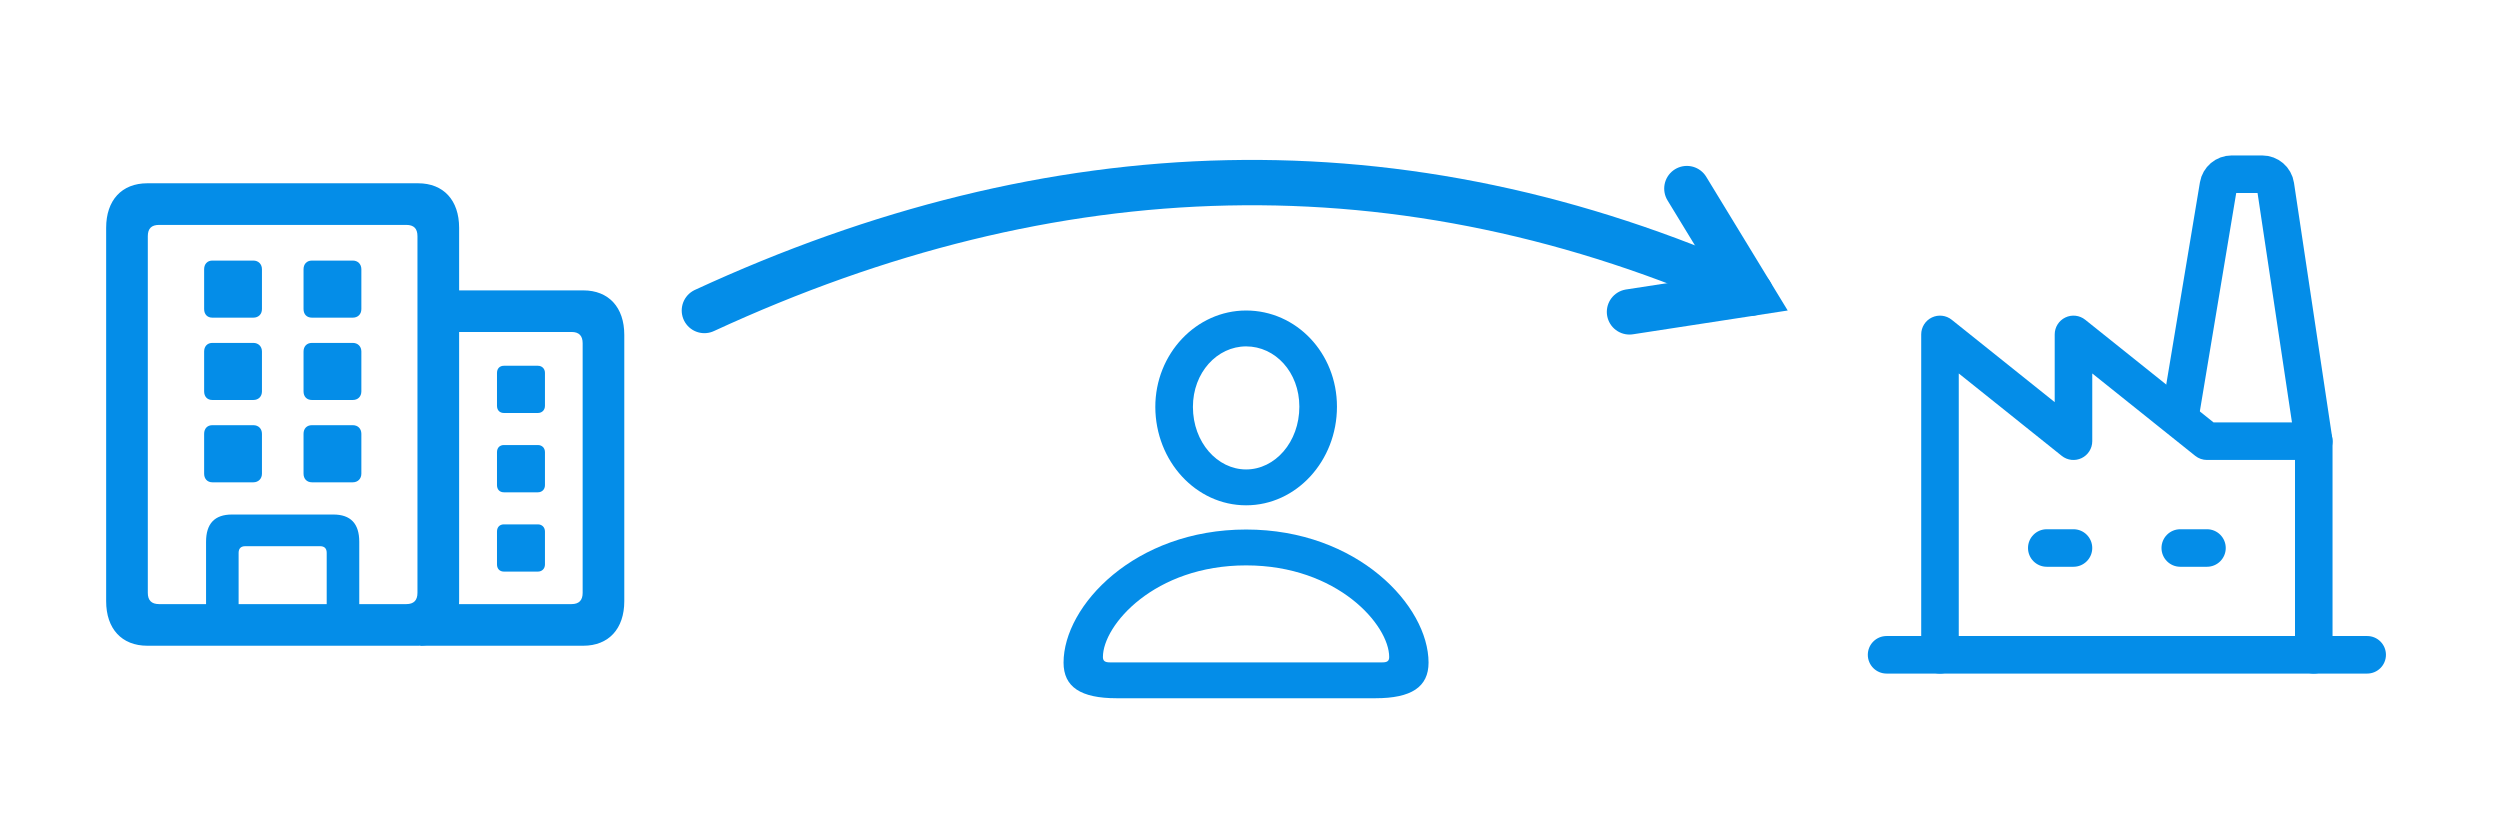 <?xml version="1.0" encoding="UTF-8" standalone="no"?><!DOCTYPE svg PUBLIC "-//W3C//DTD SVG 1.1//EN" "http://www.w3.org/Graphics/SVG/1.1/DTD/svg11.dtd"><svg width="100%" height="100%" viewBox="0 0 193 64" version="1.1" xmlns="http://www.w3.org/2000/svg" xmlns:xlink="http://www.w3.org/1999/xlink" xml:space="preserve" xmlns:serif="http://www.serif.com/" style="fill-rule:evenodd;clip-rule:evenodd;stroke-linecap:round;stroke-miterlimit:10;"><rect id="Direktvermittlung" x="0.195" y="0" width="192" height="64" style="fill:none;"/><g fill="#048de8" id="Factory"><path d="M145.644,52c-0.8,-0 -1.449,-0.649 -1.449,-1.449c-0,-0.8 0.649,-1.45 1.449,-1.45l37.101,0c0.8,0 1.45,0.65 1.45,1.45c-0,0.8 -0.65,1.449 -1.45,1.449l-37.101,0Z"/><path d="M151.216,50.551c-0,0.8 -0.65,1.449 -1.45,1.449c-0.799,-0 -1.449,-0.649 -1.449,-1.449l0,-24.735c0,-0.557 0.319,-1.064 0.822,-1.306c0.502,-0.241 1.098,-0.173 1.533,0.175l7.951,6.361l0,-5.23c0,-0.557 0.319,-1.064 0.822,-1.306c0.502,-0.241 1.098,-0.173 1.533,0.175l9.909,7.927l7.736,-0c0.8,-0 1.449,0.649 1.449,1.449c0,0.8 -0.649,1.449 -1.449,1.449l-8.245,0c-0.329,0 -0.648,-0.112 -0.905,-0.317l-7.951,-6.361l-0,5.229c-0,0.557 -0.32,1.065 -0.822,1.306c-0.502,0.242 -1.098,0.174 -1.533,-0.174l-7.951,-6.361l-0,21.719Z"/><path d="M174.283,14.899l-1.647,-0l-2.889,17.339c-0.132,0.789 -0.879,1.323 -1.668,1.192c-0.789,-0.132 -1.323,-0.879 -1.191,-1.668l2.947,-17.689l0.113,-0.433l0.185,-0.397l0.246,-0.353l0.301,-0.302l0.348,-0.247l0.389,-0.185l0.422,-0.116l0.444,-0.04l2.358,0l0.452,0.041l0.426,0.119l0.392,0.189l0.35,0.252l0.301,0.308l0.245,0.36l0.182,0.404l0.107,0.439l2.96,19.734c0.011,0.071 0.016,0.143 0.016,0.215l0,16.49c0,0.8 -0.649,1.449 -1.449,1.449c-0.8,0 -1.449,-0.649 -1.449,-1.449l-0,-16.382l-2.891,-19.27Z"/><path d="M158.011,43.755c-0.8,0 -1.449,-0.649 -1.449,-1.449c-0,-0.8 0.649,-1.449 1.449,-1.449l2.061,-0c0.8,-0 1.45,0.649 1.45,1.449c-0,0.8 -0.65,1.449 -1.45,1.449l-2.061,0Z"/><path d="M168.317,43.755c-0.8,0 -1.449,-0.649 -1.449,-1.449c-0,-0.8 0.649,-1.449 1.449,-1.449l2.061,-0c0.8,-0 1.45,0.649 1.45,1.449c-0,0.8 -0.65,1.449 -1.45,1.449l-2.061,0Z"/></g><g fill="#048de8"><path d="M32.454,49.851l12.577,-0c1.963,-0 3.164,-1.314 3.164,-3.436l-0,-20.564c-0,-2.123 -1.201,-3.433 -3.164,-3.433l-11.396,-0l-0,3.21l10.488,0c0.578,0 0.858,0.294 0.858,0.872l0,19.269c0,0.574 -0.28,0.868 -0.858,0.868l-11.669,0l-0,3.214Zm6.449,-17.968l2.62,-0c0.322,-0 0.548,-0.226 0.548,-0.552l0,-2.543c0,-0.325 -0.226,-0.551 -0.548,-0.551l-2.62,-0c-0.336,-0 -0.535,0.226 -0.535,0.551l-0,2.543c-0,0.326 0.199,0.552 0.535,0.552Zm-0,6.123l2.62,0c0.322,0 0.548,-0.226 0.548,-0.551l0,-2.546c0,-0.326 -0.226,-0.552 -0.548,-0.552l-2.62,0c-0.336,0 -0.535,0.226 -0.535,0.552l-0,2.546c-0,0.325 0.199,0.551 0.535,0.551Zm-0,6.121l2.62,0c0.322,0 0.548,-0.226 0.548,-0.551l0,-2.543c0,-0.326 -0.226,-0.552 -0.548,-0.552l-2.62,0c-0.336,0 -0.535,0.226 -0.535,0.552l-0,2.543c-0,0.325 0.199,0.551 0.535,0.551Z" style="fill-rule:nonzero;"/><path d="M8.195,46.415c-0,2.122 1.2,3.436 3.177,3.436l20.906,-0c1.965,-0 3.166,-1.314 3.166,-3.436l0,-28.83c0,-2.122 -1.201,-3.436 -3.166,-3.436l-20.906,0c-1.977,0 -3.177,1.314 -3.177,3.436l-0,28.83Zm3.216,-0.646l0,-27.535c0,-0.591 0.281,-0.871 0.869,-0.871l19.09,-0c0.577,-0 0.858,0.28 0.858,0.871l-0,27.535c-0,0.574 -0.281,0.868 -0.858,0.868l-19.09,0c-0.588,0 -0.869,-0.294 -0.869,-0.868Zm4.496,2.408l2.514,-0l-0,-5.498c-0,-0.334 0.179,-0.513 0.512,-0.513l5.776,0c0.343,0 0.512,0.179 0.512,0.513l0,5.498l2.514,-0l-0,-6.347c-0,-1.407 -0.663,-2.109 -2.004,-2.109l-7.821,0c-1.34,0 -2.003,0.702 -2.003,2.109l0,6.347Zm0.486,-23.654l3.165,-0c0.389,-0 0.665,-0.259 0.665,-0.665l-0,-3.074c-0,-0.395 -0.276,-0.668 -0.665,-0.668l-3.165,0c-0.389,0 -0.634,0.273 -0.634,0.668l-0,3.074c-0,0.406 0.245,0.665 0.634,0.665Zm7.69,-0l3.152,-0c0.389,-0 0.662,-0.259 0.662,-0.665l-0,-3.074c-0,-0.395 -0.273,-0.668 -0.662,-0.668l-3.152,0c-0.402,0 -0.65,0.273 -0.65,0.668l-0,3.074c-0,0.406 0.248,0.665 0.65,0.665Zm-7.69,6.356l3.165,-0c0.389,-0 0.665,-0.26 0.665,-0.665l-0,-3.078c-0,-0.392 -0.276,-0.664 -0.665,-0.664l-3.165,-0c-0.389,-0 -0.634,0.272 -0.634,0.664l-0,3.078c-0,0.405 0.245,0.665 0.634,0.665Zm7.69,-0l3.152,-0c0.389,-0 0.662,-0.26 0.662,-0.665l-0,-3.078c-0,-0.392 -0.273,-0.664 -0.662,-0.664l-3.152,-0c-0.402,-0 -0.65,0.272 -0.65,0.664l-0,3.078c-0,0.405 0.248,0.665 0.65,0.665Zm-7.69,6.355l3.165,0c0.389,0 0.665,-0.276 0.665,-0.667l-0,-3.075c-0,-0.405 -0.276,-0.668 -0.665,-0.668l-3.165,0c-0.389,0 -0.634,0.263 -0.634,0.668l-0,3.075c-0,0.391 0.245,0.667 0.634,0.667Zm7.69,0l3.152,0c0.389,0 0.662,-0.276 0.662,-0.667l-0,-3.075c-0,-0.405 -0.273,-0.668 -0.662,-0.668l-3.152,0c-0.402,0 -0.65,0.263 -0.65,0.668l-0,3.075c-0,0.391 0.248,0.667 0.65,0.667Z" style="fill-rule:nonzero;"/></g><path fill="#048de8" d="M86.197,53.904l19.996,0c2.758,0 4.091,-0.867 4.091,-2.749c-0,-4.386 -5.487,-10.276 -14.084,-10.276c-8.608,0 -14.094,5.89 -14.094,10.276c-0,1.882 1.332,2.749 4.091,2.749Zm-0.523,-2.769c-0.376,0 -0.529,-0.115 -0.529,-0.414c-0,-2.455 3.97,-7.073 11.055,-7.073c7.072,0 11.045,4.618 11.045,7.073c-0,0.299 -0.14,0.414 -0.52,0.414l-21.051,0Zm10.526,-12.125c3.875,0 7.013,-3.424 7.013,-7.616c0,-4.138 -3.137,-7.423 -7.013,-7.423c-3.847,0 -7.016,3.338 -7.01,7.452c0.016,4.177 3.138,7.587 7.01,7.587Zm-0,-2.769c-2.216,0 -4.104,-2.088 -4.107,-4.824c-0.003,-2.659 1.873,-4.676 4.107,-4.676c2.252,-0 4.11,1.991 4.11,4.653c-0,2.733 -1.875,4.847 -4.11,4.847Z" style="fill-rule:nonzero;"/><path d="M130.226,14.558l4.925,8.082l-9.355,1.438" style="fill:none;stroke:#048DE8;stroke-width:3.5px;"/><path d="M54.378,23.971c26.924,-12.44 53.849,-13.398 80.773,-1.331" style="fill:none;stroke:#048DE8;stroke-width:3.5px;stroke-linejoin:round;stroke-miterlimit:1.5;"/></svg>